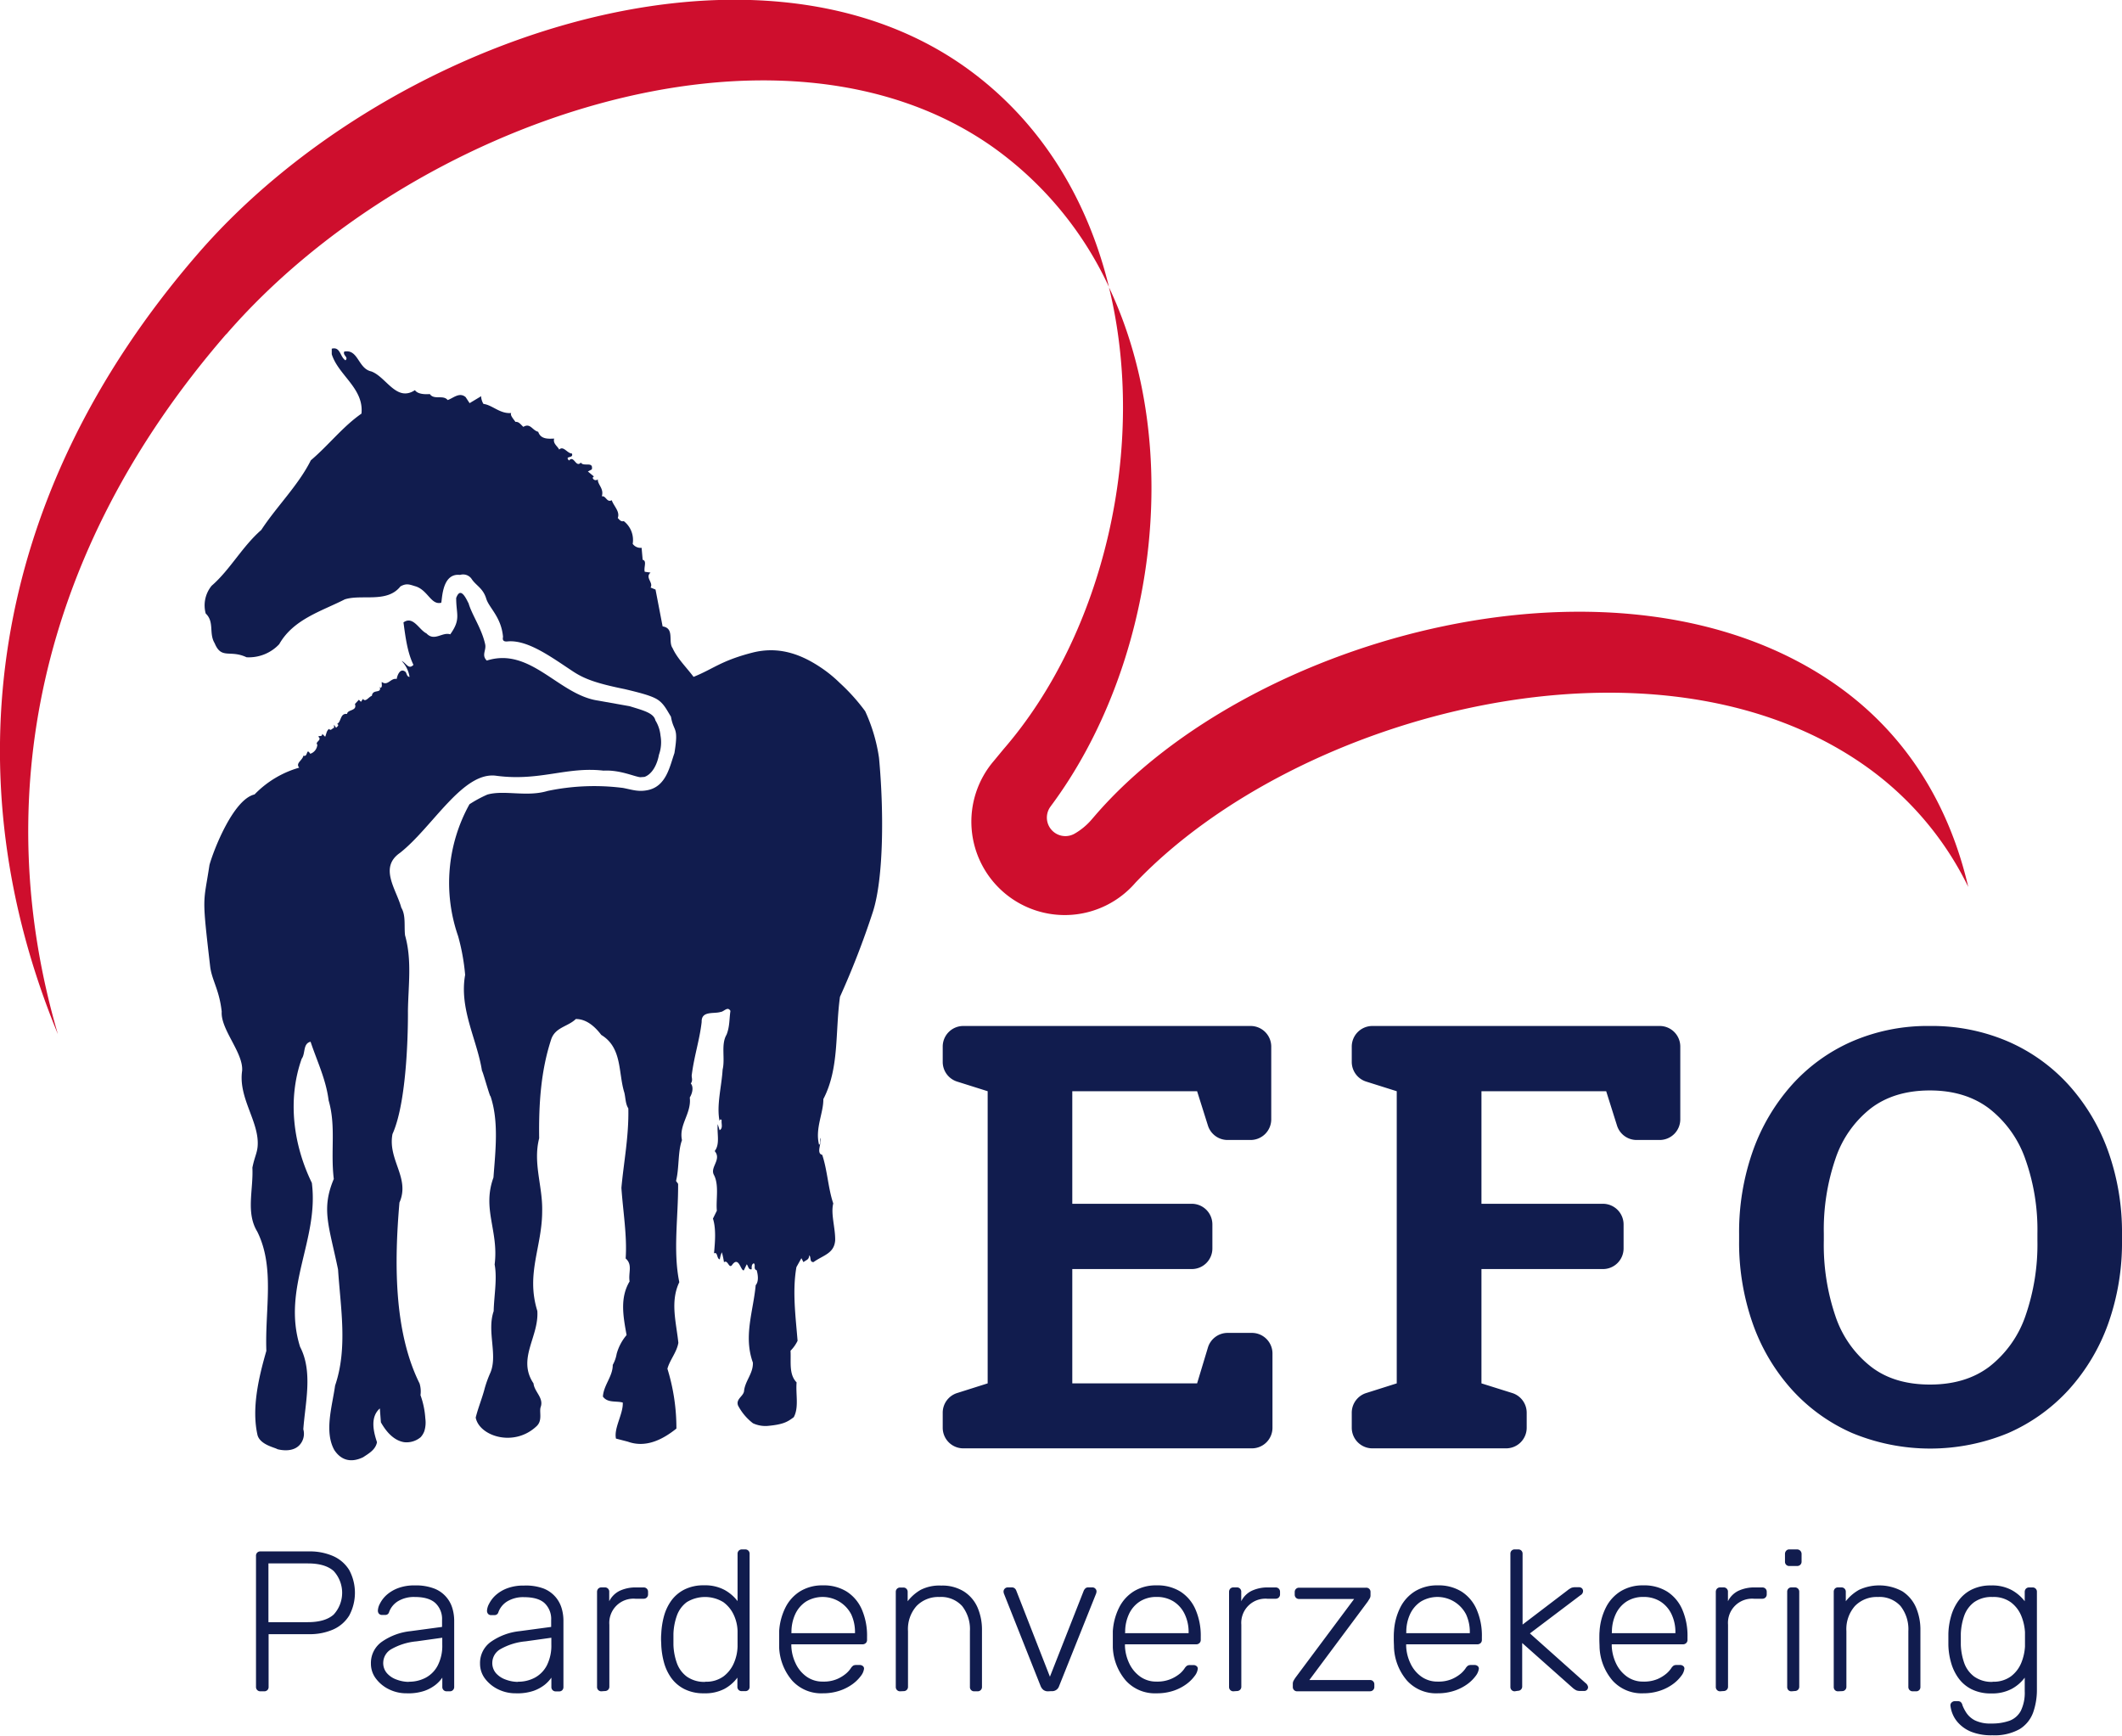 <svg viewBox="0 0 500 409" fill="none" xmlns="http://www.w3.org/2000/svg"><path d="M53.33 78.74c43.31-50 130-79.94 180.74-44a83.504 83.504 0 0127.23 32.87c-5-20.54-16-39.11-33.92-51.84-50.78-36-137.43-6-180.74 44-50.11 57.81-57.71 124-33 183.88-16-54.65-5.23-113.14 39.65-164.91m194.33 111.17a4.362 4.362 0 005.65 6.46 15.341 15.341 0 003.8-3.12l1.14-1.32c36.45-42 124-66.33 174.77-30.34 16.51 11.71 26.4 28.43 30.79 47.36a75.17 75.17 0 00-24.11-28.4c-49.36-35-133.95-12.53-172.08 27.37a22.007 22.007 0 01-38.637-12.666 22.008 22.008 0 015.247-16.004l2.29-2.77c23.55-27.18 34-71.29 24.82-108.81 18.12 38.28 10.53 89.74-13.69 122.24" fill="#ce0e2d"/><path d="M61.32 398.47a.998.998 0 01-1-1V366.6a1.047 1.047 0 01.28-.8 1 1 0 01.76-.29H72.8a13.672 13.672 0 015.72 1.11 8.46 8.46 0 013.76 3.27 11.359 11.359 0 010 10.74 8.46 8.46 0 01-3.76 3.27 13.672 13.672 0 01-5.72 1.11h-9.51v12.42a1.002 1.002 0 01-.29.76 1.042 1.042 0 01-.8.28h-.88zm1.93-16.29h9.27c2.733 0 4.767-.597 6.1-1.79a7.58 7.58 0 000-10.26c-1.34-1.2-3.37-1.79-6.1-1.79h-9.27v13.84zm32.58 16.76a9.239 9.239 0 01-4.17-.94 8.422 8.422 0 01-3.08-2.52 5.768 5.768 0 01-1.18-3.55 6.09 6.09 0 012.59-5.14 14.398 14.398 0 016.73-2.49l7.44-1v-1.64a5.143 5.143 0 00-1.53-3.94c-1.04-.98-2.663-1.47-4.87-1.47a7.28 7.28 0 00-4 1 5.05 5.05 0 00-2.07 2.52.902.902 0 01-.89.71h-.73a.993.993 0 01-.8-.31 1.14 1.14 0 01-.23-.73 3.799 3.799 0 01.49-1.64 7 7 0 011.53-2 8.63 8.63 0 012.69-1.62 10.737 10.737 0 014-.66 12.112 12.112 0 014.59.75 7.068 7.068 0 012.82 2 6.995 6.995 0 011.44 2.66c.275.932.416 1.898.42 2.87v15.67a.997.997 0 01-1 1h-.8a.997.997 0 01-1-1v-2.22a8.067 8.067 0 01-1.6 1.7 9.135 9.135 0 01-2.66 1.43 11.874 11.874 0 01-4.13.56zm.47-2.73a8.318 8.318 0 004-.94 6.816 6.816 0 002.85-2.9 10.174 10.174 0 001.06-4.92v-1.6l-6.07.85a14.592 14.592 0 00-5.84 1.79 3.73 3.73 0 00-2 3.2 3.62 3.62 0 00.9 2.54 5.434 5.434 0 002.28 1.49 8.361 8.361 0 002.82.53v-.04zm25.23 2.73a9.25 9.25 0 01-4.16-.94 8.542 8.542 0 01-3.09-2.52 5.816 5.816 0 01-1.17-3.55 6.094 6.094 0 012.59-5.14 14.395 14.395 0 016.73-2.49l7.44-1v-1.64a5.137 5.137 0 00-1.53-3.94c-1.02-.953-2.647-1.43-4.88-1.43a7.235 7.235 0 00-3.95 1 5 5 0 00-2.07 2.52.912.912 0 01-.9.71h-.75a.935.935 0 01-.8-.31 1.139 1.139 0 01-.24-.73 3.844 3.844 0 01.5-1.64 6.996 6.996 0 011.53-2 8.574 8.574 0 012.68-1.62 10.78 10.78 0 014-.66 11.994 11.994 0 014.61.69 7.185 7.185 0 012.83 2 7.27 7.27 0 011.44 2.66c.275.932.416 1.898.42 2.87v15.67c.011.28-.09.554-.28.76a.993.993 0 01-.76.28h-.8a.997.997 0 01-1-1v-2.24a8.067 8.067 0 01-1.6 1.7 9.135 9.135 0 01-2.66 1.43 11.921 11.921 0 01-4.13.56zm.47-2.73a8.33 8.33 0 004-.94 6.878 6.878 0 002.85-2.9 10.297 10.297 0 001.06-4.92v-1.6l-6.08.85a14.545 14.545 0 00-5.83 1.79 3.733 3.733 0 00-2 3.2 3.661 3.661 0 00.89 2.54 5.532 5.532 0 002.29 1.49 8.357 8.357 0 002.82.53v-.04zm19.68 2.26a.997.997 0 01-1-1v-22.4c-.01-.286.09-.565.28-.78a1.008 1.008 0 01.75-.3h.76a1 1 0 011.08 1.08v2.18a5.43 5.43 0 012.45-2.45 8.815 8.815 0 013.95-.8h1.75a.997.997 0 011 1v.66a.997.997 0 01-1 1h-2a5.694 5.694 0 00-6.12 6.12v14.59a1.007 1.007 0 01-.31.76 1.074 1.074 0 01-.77.28l-.82.06zm24.2.47a9.93 9.93 0 01-4.63-1 8.614 8.614 0 01-3.09-2.63 11.391 11.391 0 01-1.72-3.68 18.926 18.926 0 01-.63-4.09c0-.47-.05-.91-.05-1.32 0-.41 0-.85.05-1.32.061-1.385.273-2.76.63-4.1a11.456 11.456 0 011.72-3.67 8.614 8.614 0 013.09-2.63 9.93 9.93 0 014.63-1 9.694 9.694 0 014.83 1.08 9.859 9.859 0 013.08 2.64v-11.14a1 1 0 01.635-.974 1 1 0 01.405-.066h.8a.997.997 0 011 1v31.35a.994.994 0 01-.29.76.995.995 0 01-.75.28h-.8a1.01 1.01 0 01-.75-.28.996.996 0 01-.29-.76v-2.14a9.305 9.305 0 01-3.08 2.66 9.814 9.814 0 01-4.79 1.03zm.29-2.73a6.884 6.884 0 004.33-1.27 7.81 7.81 0 002.45-3.18c.518-1.216.803-2.519.84-3.84v-3.67a9.606 9.606 0 00-.87-3.72 7.717 7.717 0 00-2.47-3.06 8.257 8.257 0 00-8.64 0 6.828 6.828 0 00-2.33 3.2 14.265 14.265 0 00-.8 4.24v2.64c.05 1.446.32 2.876.8 4.24a6.828 6.828 0 002.33 3.2 7.121 7.121 0 004.36 1.26v-.04zm27.73 2.73a9.237 9.237 0 01-7.25-3 12.824 12.824 0 01-3.06-7.84v-3.76a14.41 14.41 0 011.5-5.65 9.474 9.474 0 013.51-3.82 10.004 10.004 0 015.3-1.36 10.222 10.222 0 015.6 1.46 9.492 9.492 0 013.56 4.19 15.53 15.53 0 011.24 6.49v.71a.997.997 0 01-.3.75 1.12 1.12 0 01-.78.29h-16.76v.47a10.36 10.36 0 001 4 7.886 7.886 0 002.54 3.11 6.46 6.46 0 003.91 1.2 7.994 7.994 0 003.36-.61 8.567 8.567 0 002.15-1.34 6.314 6.314 0 001-1.11c.165-.288.39-.537.66-.73.238-.094.494-.135.75-.12h.76c.267-.003.525.089.73.26a.736.736 0 01.26.68 3.51 3.51 0 01-.73 1.63 9.197 9.197 0 01-1.93 1.91 11.246 11.246 0 01-3 1.55 12.262 12.262 0 01-4.02.64zm-7.44-14.17h15v-.19a9.87 9.87 0 00-.89-4.24 7.59 7.59 0 00-10.67-3 7.131 7.131 0 00-2.54 3 10.001 10.001 0 00-.87 4.24l-.03.19zm25.61 13.7a.997.997 0 01-1-1v-22.45a.997.997 0 011-1h.8a.997.997 0 011 1v2.23a10.437 10.437 0 013.08-2.69 9.726 9.726 0 014.83-1 9.583 9.583 0 015.34 1.39 8.524 8.524 0 013.21 3.76 13.265 13.265 0 011.05 5.39v13.37a.997.997 0 01-1 1h-.8a.992.992 0 01-.75-.28.996.996 0 01-.29-.76V384.3a8.816 8.816 0 00-1.83-5.91 6.682 6.682 0 00-5.37-2.14 7.089 7.089 0 00-2.923.495 7.086 7.086 0 00-2.467 1.645 8.192 8.192 0 00-2 5.91v13.13a.997.997 0 01-1 1l-.88.04zm34.94 0a1.78 1.78 0 01-1.16-.33 2.27 2.27 0 01-.63-.85l-8.67-21.84a1.706 1.706 0 01-.09-.52.999.999 0 01.94-.94h1a.995.995 0 01.73.26c.135.122.24.272.31.44l7.95 20.34 8-20.34c.089-.161.2-.309.33-.44a.917.917 0 01.7-.26h1a.902.902 0 01.66.28.908.908 0 01.29.66 1.775 1.775 0 01-.1.52l-8.72 21.8a1.71 1.71 0 01-1.79 1.18l-.75.04zm25.51.47a9.238 9.238 0 01-7.25-3 12.824 12.824 0 01-3.06-7.84v-3.76c.112-1.967.626-3.89 1.51-5.65a9.474 9.474 0 013.51-3.82 9.94 9.94 0 015.29-1.36c1.972-.064 3.92.443 5.61 1.46a9.47 9.47 0 013.55 4.19 15.518 15.518 0 011.25 6.49v.71a1 1 0 01-.31.75 1.08 1.08 0 01-.77.29h-16.78v.47a10.514 10.514 0 001 4 7.999 7.999 0 002.55 3.11 6.428 6.428 0 003.9 1.2 8.09 8.09 0 003.37-.61 8.497 8.497 0 002.18-1.32c.375-.33.71-.703 1-1.11.165-.288.39-.537.66-.73.238-.095.494-.136.75-.12h.75c.267-.006.527.087.73.26a.716.716 0 01.26.68 3.405 3.405 0 01-.73 1.63 8.986 8.986 0 01-1.93 1.91 10.988 10.988 0 01-3 1.55c-1.303.43-2.668.64-4.04.62zm-7.45-14.17h15v-.19a9.726 9.726 0 00-.9-4.24 7.172 7.172 0 00-2.59-3 7.297 7.297 0 00-4.05-1.1 7.146 7.146 0 00-4 1.1 7.06 7.06 0 00-2.54 3 9.86 9.86 0 00-.87 4.24l-.05.19zm25.53 13.7a.997.997 0 01-1-1v-22.4c-.01-.286.09-.565.28-.78a1.008 1.008 0 01.75-.3h.76a1 1 0 011.08 1.08v2.18a5.383 5.383 0 012.45-2.45 8.788 8.788 0 013.95-.8h1.74a.997.997 0 011 1v.66a.997.997 0 01-1 1h-2a5.694 5.694 0 00-6.12 6.12v14.59a1.007 1.007 0 01-.31.76 1.074 1.074 0 01-.77.28l-.81.06zm15.02 0a.997.997 0 01-1-1v-.79a1.53 1.53 0 01.21-.76c.134-.241.281-.475.44-.7l13.8-18.5h-13a.997.997 0 01-1-1v-.66a.997.997 0 011-1h15.82a.995.995 0 01.75.28.989.989 0 01.29.75v.8c0 .258-.073.511-.21.73l-.45.73-13.75 18.46h14.31a.997.997 0 011 1v.65a.997.997 0 01-1 1l-17.21.01zm33.15.47a9.237 9.237 0 01-7.25-3 12.824 12.824 0 01-3.06-7.84c0-.47-.05-1.09-.05-1.88 0-.79 0-1.41.05-1.88a14.41 14.41 0 011.5-5.65 9.474 9.474 0 013.51-3.82 10.004 10.004 0 015.3-1.36 10.222 10.222 0 015.6 1.46 9.405 9.405 0 013.55 4.19 15.375 15.375 0 011.25 6.49v.71a.997.997 0 01-.3.75 1.12 1.12 0 01-.78.29h-16.76v.47a10.36 10.36 0 001 4 7.886 7.886 0 002.54 3.11 6.46 6.46 0 003.91 1.2 7.994 7.994 0 003.36-.61 8.567 8.567 0 002.15-1.34 6.757 6.757 0 001-1.11c.165-.288.39-.537.66-.73.238-.094.494-.135.75-.12h.76c.267-.003.525.089.73.26a.736.736 0 01.26.68 3.612 3.612 0 01-.73 1.63 9.197 9.197 0 01-1.93 1.91 11.246 11.246 0 01-3 1.55 12.262 12.262 0 01-4.02.64zm-7.44-14.17h15v-.19a9.87 9.87 0 00-.89-4.24 7.59 7.59 0 00-10.67-3 7.131 7.131 0 00-2.54 3 10.001 10.001 0 00-.87 4.24l-.03.19zm25.56 13.7a.997.997 0 01-1-1v-31.39a.995.995 0 01.28-.75.989.989 0 01.75-.29h.8a.994.994 0 01.76.29.995.995 0 01.28.75v16.67l10.5-8a5.494 5.494 0 011-.66 2.739 2.739 0 011-.14h.81a.913.913 0 01.366.061.917.917 0 01.314.199.895.895 0 01.26.68 1.085 1.085 0 01-.12.45c-.109.21-.28.381-.49.49l-11.91 9 13.09 11.68c.318.222.537.559.61.94a.92.92 0 01-.26.68.895.895 0 01-.68.26h-.76a2.991 2.991 0 01-1-.12 3.828 3.828 0 01-1-.68l-11.82-10.5v10.26a.997.997 0 01-1 1l-.78.12zm30.32.47a9.238 9.238 0 01-7.25-3 12.824 12.824 0 01-3.06-7.84c0-.47-.05-1.09-.05-1.88 0-.79 0-1.41.05-1.88.112-1.967.626-3.89 1.51-5.65a9.474 9.474 0 013.51-3.82 9.94 9.94 0 015.29-1.36c1.972-.064 3.92.443 5.61 1.46a9.47 9.47 0 013.55 4.19 15.518 15.518 0 011.25 6.49v.71a.994.994 0 01-.31.75 1.08 1.08 0 01-.77.29h-16.77v.47a10.71 10.71 0 001 4 7.999 7.999 0 002.55 3.11 6.428 6.428 0 003.9 1.2 8.106 8.106 0 003.37-.61 8.464 8.464 0 002.14-1.34c.375-.33.71-.703 1-1.11.165-.288.39-.537.66-.73.238-.096.494-.137.75-.12h.75c.267-.006.527.087.73.26a.716.716 0 01.26.68 3.405 3.405 0 01-.73 1.63 8.986 8.986 0 01-1.93 1.91 10.988 10.988 0 01-3 1.55c-1.292.434-2.647.65-4.01.64zm-7.44-14.17h15v-.19a9.726 9.726 0 00-.9-4.24 7.172 7.172 0 00-2.59-3 7.297 7.297 0 00-4.05-1.1 7.146 7.146 0 00-4 1.1 7.06 7.06 0 00-2.54 3 9.867 9.867 0 00-.88 4.24l-.04.19zm25.52 13.7a.997.997 0 01-1-1v-22.4c-.01-.286.09-.565.28-.78a1.008 1.008 0 01.75-.3h.75a1 1 0 011.08 1.08v2.18a5.383 5.383 0 012.45-2.45 8.788 8.788 0 013.95-.8h1.74a.997.997 0 011 1v.66a.997.997 0 01-1 1h-2a5.694 5.694 0 00-6.12 6.12v14.59a1.007 1.007 0 01-.31.76 1.074 1.074 0 01-.77.28l-.8.06zm16.34-29.52a.995.995 0 01-.75-.28.996.996 0 01-.29-.76v-1.78a1.09 1.09 0 01.29-.78.935.935 0 01.75-.31h1.79a1.057 1.057 0 011.006.67c.053.134.078.277.074.42v1.78a1.007 1.007 0 01-.31.76 1.074 1.074 0 01-.77.28h-1.79zm.52 29.52a.989.989 0 01-.76-.28 1.061 1.061 0 01-.28-.76v-22.41a1.05 1.05 0 01.28-.75 1.002 1.002 0 01.76-.28h.8a.997.997 0 011 1v22.41a.997.997 0 01-1 1l-.8.07zm10.97 0a.989.989 0 01-.76-.28 1.061 1.061 0 01-.28-.76v-22.41a1.05 1.05 0 01.28-.75 1.002 1.002 0 01.76-.28h.8a.997.997 0 011 1v2.26a10.358 10.358 0 013.15-2.7 11.352 11.352 0 0110.17.36 8.574 8.574 0 013.2 3.76 13.251 13.251 0 011.06 5.39v13.37a.994.994 0 01-.29.76.995.995 0 01-.75.28h-.8a.997.997 0 01-1-1V384.3a8.819 8.819 0 00-1.84-5.91 6.676 6.676 0 00-5.37-2.14 7.124 7.124 0 00-2.923.495 7.123 7.123 0 00-2.467 1.645 8.232 8.232 0 00-2 5.91v13.13a.997.997 0 01-1 1l-.94.04zm36.34 10.36a12.895 12.895 0 01-4.92-.8 8.343 8.343 0 01-3-2 7.005 7.005 0 01-1.49-2.3 7.197 7.197 0 01-.47-1.86.905.905 0 01.29-.78c.202-.193.471-.301.75-.3h.66c.23-.007.458.049.66.16.25.208.416.499.47.82.246.62.554 1.213.92 1.77a5.402 5.402 0 002 1.77 8.184 8.184 0 003.84.75c1.471.04 2.938-.183 4.33-.66a4.999 4.999 0 002.66-2.33 9.76 9.76 0 00.92-4.64v-3.18a9.35 9.35 0 01-3.09 2.66 9.792 9.792 0 01-4.82 1.06 9.996 9.996 0 01-4.64-1 8.502 8.502 0 01-3.08-2.63 11.44 11.44 0 01-1.74-3.68 16.27 16.27 0 01-.62-4.09v-2.64c.033-1.387.242-2.765.62-4.1.357-1.317.947-2.56 1.74-3.67a8.502 8.502 0 013.08-2.63 9.996 9.996 0 014.64-1 9.697 9.697 0 014.82 1.08 9.907 9.907 0 013.09 2.64v-2.17c-.01-.286.09-.565.28-.78a1.008 1.008 0 01.75-.3h.76a1 1 0 011.08 1.08v22.93a16.002 16.002 0 01-.89 5.46 7.698 7.698 0 01-3.18 3.91 12.085 12.085 0 01-6.42 1.45zm.05-12.62a6.883 6.883 0 004.33-1.27 7.595 7.595 0 002.43-3.18c.499-1.223.793-2.521.87-3.84v-3.39a12.016 12.016 0 00-.87-3.83 7.589 7.589 0 00-2.43-3.18 6.883 6.883 0 00-4.33-1.27 7.081 7.081 0 00-4.35 1.22 6.857 6.857 0 00-2.34 3.2 14.568 14.568 0 00-.8 4.24v2.64c.055 1.445.324 2.874.8 4.24a6.857 6.857 0 002.34 3.2 7.077 7.077 0 004.35 1.26v-.04zM81.37 84.92c.88-.78-.69-1.17-.25-2.09 3.32-.64 3.23 4 6.35 4.67 3.52 1.26 5.91 7.3 10.3 4.42.68 1 2.49 1 3.51.92 1 1.46 3.17.1 4.2 1.41 1.31-.44 2.77-1.95 4.24-.69l.93 1.42 2.78-1.67c-.15-.05 0 1.13.49 1.85 2.09.25 3.9 2.39 6.54 2.14-.34.49.53 1.42 1 2.1.78-.1 1.21.58 1.85 1.17 1.66-1 2.1.82 3.51 1.16.59 1.8 2.39 1.65 3.76 1.6-.34 1.18.78 1.76 1.18 2.59 1-1 1.9.92 3 .92.49 1.27-1.85.44-.68 1.66 1.17-1.37 1.61 1.8 2.78.48.64 1.07 3-.39 2.59 1.61l-.93.49 1.42 1.17c-.15.14-.34.24-.25.43a.741.741 0 001.18.25c-.1 1.22 1.51 2.19.93 4 1-.2 1.17 1.56 2.34.92.49 1.41 2 2.68 1.42 4.19.39.39.73.93 1.41.73a5.619 5.619 0 012.11 5.36 2.267 2.267 0 002.1.93l.25 2.83c1.07.24.2 1.8.49 2.82l1.37.19c-1.37 1.18.73 2.35 0 3.52l1.17.48 1.67 8.68c2.88.44 1.23 3.56 2.35 5.12 1.13 2.49 3.28 4.53 4.94 6.77 4.65-1.87 6.47-3.8 13.79-5.69 6.54-1.69 12 .53 16.86 3.94a30.397 30.397 0 013.74 3.12 45.881 45.881 0 016.05 6.72 39.816 39.816 0 013.26 11c1.15 12.29 1.14 28.37-1.48 36.38a198.378 198.378 0 01-7.72 19.91c-1.16 8.4-.13 16.83-3.92 24.1.05 3.27-2 6.93-1 10.78.44-.39.19-1.07.24-1.65.54 1-1.06 3.65.5 4 1.22 3.66 1.37 7.81 2.6 11.46-.63 2.44.5 5.71.45 8.68-.24 3.12-2.77 3.47-5.11 5.13-1 0-.49-1.12-1-1.61-.1 1.13-.59 1-1.36 1.62l-.49-.93-1.17 2.1c-1 5.66-.18 11.7.27 17.36a8.636 8.636 0 01-1.66 2.34c.15 2.64-.43 5.56 1.43 7.46-.24 2.74.59 5.9-.67 8.2-1.46 1.09-2.44 1.74-6.34 2.07a7.058 7.058 0 01-3.27-.64 12.672 12.672 0 01-3.52-4.19c-.54-1.51 1.17-2.1 1.41-3.32.2-2.44 2.19-4.2 2.09-6.78-2.25-6.24.08-12 .66-18.24.77-.89.53-2.49.24-3.52-.89-.29-.15-1.22-.69-1.65-.58.29-.49.88-.49 1.41-.82.2-.78-.78-1.17-1.16l-.68 1.41c-.73.29-1.17-3.61-2.83-1.17-.73.78-.93-1.41-1.85-.73a19.677 19.677 0 00-.5-2.34 5.932 5.932 0 00-.48 1.66c-.78-.09-.44-1.85-1.37-1.41.24-2.58.53-5.76-.25-8.19l.92-1.86c-.25-2.53.57-6.05-.69-8.43-1-1.81 1.89-3.62.18-5.62 1.32-1.65.48-4.24.72-6.34l.44 1.42c.88-.49.34-1.56.49-2.34l-.25-.25c-.09.15-.29.25-.24.49-.78-3.71.47-8.15.71-12.19.63-2.59-.44-5.9.92-8.2.78-1.95.63-3.76.92-5.61-.68-1.17-1.51.2-2.34.25-1.56.49-4.54-.34-4.44 2.35-.48 4.24-1.74 7.9-2.32 12.39-.14.68.34 1.32-.24 2.1.73.87.34 2.38-.24 3.31.44 3.76-2.62 6.4-1.84 10.05-1 2.68-.62 6.54-1.4 9.61l.49.68c.06 7.76-1.24 15.76.28 23.17-2.19 4.59-.72 9.46-.22 14.29-.39 2.25-2 4-2.58 6.1a47.364 47.364 0 012.12 14.1c-3.17 2.54-7.16 4.64-11.46 3.08l-2.78-.72c-.54-2.49 1.75-5.86 1.6-8.49-1.56-.44-3.56.15-4.68-1.41.18-2.73 2.34-4.76 2.32-7.46a8.222 8.222 0 00.92-2.6 11.501 11.501 0 012.34-4.43c-.79-4.39-1.62-8.73.71-12.64-.34-2.09.78-3.9-.93-5.41.38-5.22-.65-11.36-1-16.63.53-5.95 1.78-12.15 1.63-18.73-.69-1.07-.64-2.49-.94-3.71-1.46-4.68-.45-10.58-5.43-13.59-1.52-2-3.52-3.76-6-3.75-1.9 1.85-4.93 1.91-5.85 4.93-2.38 7.32-2.9 15-2.79 23.17-1.5 5.86.84 11.27.71 17.12 0 8.49-3.88 14.74-1.14 23.56.4 6.15-4.81 11.22-.9 17.07.2 2 2.49 3.41 1.67 5.61-.34 1.17.48 3.1-.92 4.44-5.34 5.09-13.55 2.36-14.37-2 .58-2.34 1.52-4.57 2.12-6.89a26.73 26.73 0 011.31-3.62c1.83-4.2-.85-9.76.8-14.56.09-3.66.86-7.61.23-11 1-7.9-3-13-.28-20.48.48-6.39 1.3-13.27-.71-19.22 0 .8-2.48-8.28-1.91-5.36-1-7.51-5.53-14.94-4.05-23.17a49.754 49.754 0 00-1.66-9.14 38.186 38.186 0 012.68-31.06 29.247 29.247 0 014.22-2.28c4-1.13 9.27.63 14.17-.85a53.547 53.547 0 0117.81-.71c2.24.44 3.69 1 6 .47 4.2-1 5-5.57 6.09-8.67 1.05-6.44-.17-4.82-.82-8.6-.93-1.46-1.64-3.1-3.27-4.09-1.48-.89-4.16-1.57-7.64-2.4-6.67-1.35-9.48-2.41-12.07-4.1-5-3.28-10.71-7.6-15.54-7.13-1.5.15-1-1-1.05-1.15-.44-4.64-3.28-6.75-3.95-8.93-.76-2.51-2.43-3.07-3.46-4.67a2.437 2.437 0 00-2.71-.92c-4.72-.55-4.12 7.13-4.52 6.57-2.29.53-3.07-2.92-5.89-3.86-1.35-.38-2.13-.86-3.64 0-3.16 4-9.11 1.77-13.11 3.05-5.46 2.79-12.09 4.65-15.45 10.56a9.798 9.798 0 01-7.7 3.08c-3.92-1.85-5.9.59-7.51-3.31-1.42-2.33 0-5-2.11-7a7.29 7.29 0 011.4-6.54c4.34-3.76 7.16-9.18 11.69-13.14 3.65-5.57 8.76-10.55 11.68-16.41 4.19-3.56 7.5-7.91 11.93-11 .63-5.95-5.47-9.06-7-14v-1.3c2.09-.54 1.9 1.95 3.27 2.77" fill="#111c4e"/><path d="M110.37 142.01c.8 2.86 3.12 6 3.95 9.79.31 1.41-.93 2.55.38 3.83 10.34-3.28 16.91 8.08 26.23 9.43l7.42 1.32c3.24 1 5.69 1.6 6.08 3.34a8.301 8.301 0 011.2 3.57 8.826 8.826 0 01-.37 4.55c-.38 2.12-1.49 4.51-3.4 5.2l-1 .07c-1.44-.15-4.78-1.76-8.66-1.55-8.73-1-15 2.57-25.26 1.21-7.89-1.11-15 12.12-22.7 18.17-5 3.47-.84 8.6.31 12.89 1.12 1.85.64 4.33.89 6.52 1.66 5.9.77 11.74.68 17.83 0 0 .25 20.41-3.64 29-1.16 6.1 4.21 10.34 1.64 16.14-1.2 13.9-1.38 30.29 4.74 42.62a6.52 6.52 0 01.22 2.76 19.89 19.89 0 011.14 5.49 6.893 6.893 0 01-.24 3 4.36 4.36 0 01-.86 1.41 5.148 5.148 0 01-3.94 1.17c-2.49-.43-4.25-2.58-5.43-4.67l-.25-3.27c-2.33 2.05-1.5 5.47-.67 7.95-.33 1.76-1.9 2.64-3.28 3.55-2.87 1.37-5.17.7-6.76-1.68-2.44-4.34-.5-10.39.17-15.22 3-8.78 1.29-18.29.69-27.36-2.14-10.33-4-14.18-1-21.31-.8-6.59.56-12.34-1.21-18.48-.63-5-2.74-9.27-4.26-13.85-1.85.44-1.17 2.78-2.09 4-3.45 9.76-1.92 20.39 2.39 29.26 1.72 13.41-7.14 24.74-2.77 38.63 3.08 5.9 1.19 13.27.76 19.42a3.91 3.91 0 01-.93 3.75c-1.31 1.37-3.46 1.37-5.17.94-.53-.39-4-1-4.68-3.27-1.46-6.32.27-13.65 2.07-19.9-.36-9.8 2.06-19.61-2.14-28.09-2.74-4.48-.89-9.85-1.15-15.07.49-2.44 1.06-3.32 1.22-4.88.57-5.79-4.59-11.41-3.64-17.94.33-4.24-5.1-9.74-4.81-13.94-.57-5.23-2.34-7.38-2.73-10.71-2-17.22-1.58-14.4-.15-23.86 1-3.59 5.63-15.45 10.62-16.6a23.62 23.62 0 0110.52-6.31c-.92-1.07.73-1.66 1-2.83 1.13.43.59-2 1.61-.44a2.427 2.427 0 001.66-2.15c-.64-.64 1.22-1.08.24-1.86.15-.39.88.15.93-.68l.68.68c.29-.63.29-1.41.92-1.85.4.58.78-.2 1.17-.25v-.73l.49.73c.15-.24.54-.39.49-.73l-.25-.2c1-.49.68-2.58 2.34-2.34.1-1.12 2.44-.64 1.85-2.35l.93-1 .49.49.48-.69c.59.88 1.36-.49 2.1-.73.19-1.71 2.34-.4 1.85-2.1l.24.24c.44-.34.15-.93.24-1.41 1.42 1.07 2.1-1 3.51-.69.15-.88.83-2.73 2.1-1.66.29.39.29 1.12.93 1.17a6.892 6.892 0 00-1.86-3.76c1.07.44 1.61 2.15 2.78.92-1.47-3-1.91-6.82-2.35-10 2.28-1.66 3.71 1.8 5.41 2.58 1.86 2 3.76-.4 5.61.23 2.58-3.61 1.38-4.66 1.4-8.58.6-1.57 1.41-1.93 2.85 1.17m280.73 99.68h-67.7a4.861 4.861 0 00-4.86 4.85v3.62a4.853 4.853 0 00.943 2.871 4.854 4.854 0 002.457 1.759l7.2 2.27v68.83l-7.2 2.28a4.854 4.854 0 00-2.457 1.759 4.853 4.853 0 00-.943 2.871v3.55a4.862 4.862 0 004.86 4.85h31.5a4.855 4.855 0 003.436-1.417 4.848 4.848 0 001.424-3.433v-3.55a4.853 4.853 0 00-.943-2.871 4.854 4.854 0 00-2.457-1.759l-7.26-2.28v-26.93h28.63a4.861 4.861 0 004.86-4.85v-5.67a4.876 4.876 0 00-1.426-3.434 4.876 4.876 0 00-3.434-1.426h-28.63v-26.52h29.39l2.55 8.09a4.848 4.848 0 004.63 3.4h5.43a4.862 4.862 0 004.85-4.86v-17.15c0-1.286-.511-2.52-1.421-3.429a4.847 4.847 0 00-3.429-1.421zm-96.09 72.31h-5.72a4.853 4.853 0 00-4.64 3.44l-2.55 8.45h-29.41v-26.93h28.15a4.855 4.855 0 003.436-1.417 4.848 4.848 0 001.424-3.433v-5.67a4.863 4.863 0 00-1.423-3.437 4.863 4.863 0 00-3.437-1.423h-28.15v-26.52h29.41l2.55 8.09c.31.985.926 1.846 1.759 2.457a4.853 4.853 0 002.871.943h5.43a4.876 4.876 0 003.434-1.426 4.876 4.876 0 001.426-3.434v-17.15a4.862 4.862 0 00-4.86-4.85h-67.7c-1.286 0-2.52.511-3.429 1.421a4.847 4.847 0 00-1.421 3.429v3.62a4.849 4.849 0 003.39 4.63l7.2 2.27v68.83l-7.2 2.28a4.848 4.848 0 00-3.39 4.63v3.55c0 1.286.511 2.52 1.421 3.429a4.847 4.847 0 003.429 1.421h68c1.286 0 2.52-.511 3.429-1.421a4.847 4.847 0 001.421-3.429v-17.5c0-1.286-.511-2.52-1.421-3.429a4.847 4.847 0 00-3.429-1.421zm192.51-58.36a41.738 41.738 0 00-14.35-10.3 45.413 45.413 0 00-18.45-3.65 44.76 44.76 0 00-18.32 3.65 41.253 41.253 0 00-14.22 10.3 46.928 46.928 0 00-9.16 15.58 57.317 57.317 0 00-3.21 19.5v1.5a57.52 57.52 0 003.21 19.57 46.129 46.129 0 009.2 15.55 41.738 41.738 0 0014.25 10.26 48.049 48.049 0 0036.74 0 42.168 42.168 0 0014.31-10.26 46.445 46.445 0 009.27-15.55 56.99 56.99 0 003.24-19.57v-1.46a56.839 56.839 0 00-3.24-19.5 46.827 46.827 0 00-9.27-15.62zm-7.42 36.58a51.33 51.33 0 01-2.83 17.81 25.743 25.743 0 01-8.45 11.89c-3.733 2.84-8.423 4.257-14.07 4.25-5.647-.007-10.283-1.423-13.91-4.25a25.277 25.277 0 01-8.34-11.89 52.093 52.093 0 01-2.73-17.81v-1.59a51.514 51.514 0 012.77-17.74 25.22 25.22 0 018.3-11.79c3.687-2.807 8.313-4.213 13.88-4.22 5.567-.007 10.233 1.41 14 4.25a25.83 25.83 0 018.51 11.86 49.65 49.65 0 012.87 17.59v1.64z" fill="#111c4e"/></svg>